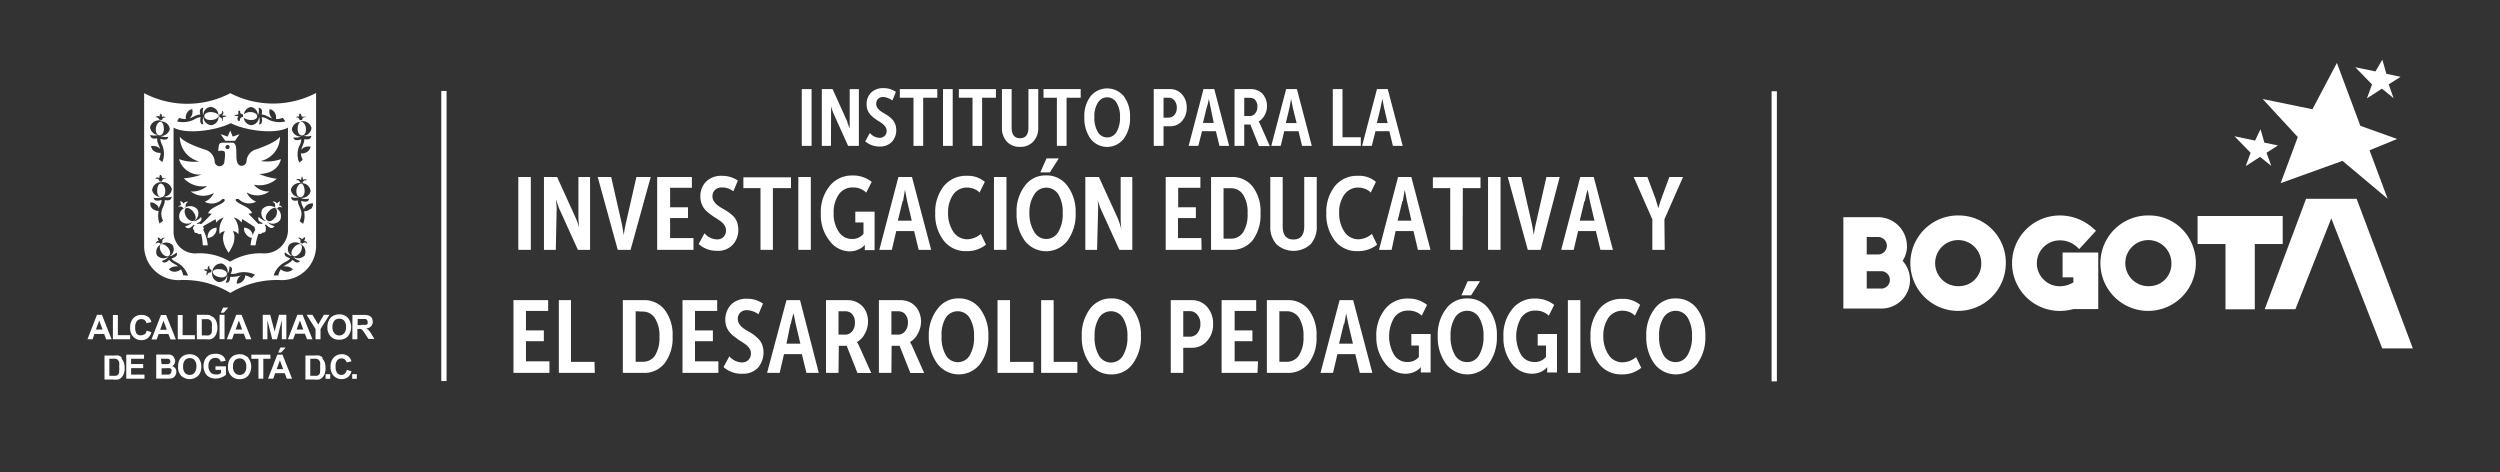 <svg id="Capa_1" data-name="Capa 1" xmlns="http://www.w3.org/2000/svg" viewBox="0 0 232.05 43.82"><rect x="0" y="0" width="232.05" height="43.82" fill="#333333" stroke="none"/><defs><style>.cls-1{fill:#fff;}</style></defs><title>logosy pantones educacion</title><path class="cls-1" d="M10.36,31.49l-.9-2.27H9l-.88,2.27h.48L8.76,31h.91l.19.51Zm-1.46-.9.31-.84.31.84Z"/><polygon class="cls-1" points="12.08 31.11 10.94 31.11 10.94 29.24 10.48 29.24 10.48 31.49 12.08 31.49 12.08 31.11"/><path class="cls-1" d="M13.42,31a.45.45,0,0,1-.31.12A.52.52,0,0,1,12.7,31a1,1,0,0,1-.15-.62.84.84,0,0,1,.16-.58.51.51,0,0,1,.41-.18.48.48,0,0,1,.31.1.53.53,0,0,1,.17.28l.45-.11a.94.94,0,0,0-.23-.42,1,1,0,0,0-.68-.24,1,1,0,0,0-.77.31,1.22,1.22,0,0,0-.29.88,1.15,1.15,0,0,0,.29.84,1,1,0,0,0,.74.31.93.93,0,0,0,.6-.18,1,1,0,0,0,.34-.56l-.44-.14a.68.68,0,0,1-.19.37"/><path class="cls-1" d="M14.73,31h.9l.2.51h.5l-.91-2.27h-.48l-.88,2.27h.48Zm.44-1.23.32.84h-.62Z"/><polygon class="cls-1" points="18.09 31.11 16.95 31.11 16.95 29.24 16.5 29.24 16.5 31.49 18.09 31.49 18.09 31.11"/><path class="cls-1" d="M19.54,29.27a1.53,1.53,0,0,0-.43-.05h-.84v2.27h.87a1.45,1.45,0,0,0,.4,0,.71.71,0,0,0,.32-.18.84.84,0,0,0,.24-.4,1.34,1.34,0,0,0,.08-.48,1.71,1.71,0,0,0-.08-.54,1.07,1.07,0,0,0-.21-.36.78.78,0,0,0-.35-.21m.12,1.5a.45.45,0,0,1-.12.22.31.31,0,0,1-.19.09.9.9,0,0,1-.28,0h-.34v-1.5h.21a2.51,2.51,0,0,1,.37,0,.42.42,0,0,1,.22.11.51.51,0,0,1,.13.22,1.36,1.36,0,0,1,0,.4,1.48,1.48,0,0,1,0,.41"/><polygon class="cls-1" points="20.71 28.55 20.5 29.02 20.77 29.02 21.19 28.55 20.71 28.55"/><rect class="cls-1" x="20.38" y="29.22" width="0.46" height="2.26"/><path class="cls-1" d="M21.93,29.22l-.88,2.27h.49l.18-.51h.91l.2.51h.5l-.91-2.27Zm-.06,1.37.3-.84.31.84Z"/><polygon class="cls-1" points="26.58 29.22 25.9 29.22 25.49 30.77 25.08 29.22 24.39 29.22 24.39 31.49 24.82 31.49 24.82 29.71 25.27 31.49 25.71 31.49 26.16 29.71 26.16 31.49 26.58 31.49 26.58 29.22"/><path class="cls-1" d="M29,31.49l-.91-2.27h-.49l-.88,2.27h.49l.19-.51h.9l.2.51Zm-1.47-.9.31-.84.31.84Z"/><polygon class="cls-1" points="28.46 29.22 29.29 30.54 29.29 31.49 29.75 31.49 29.75 30.54 30.58 29.22 30.06 29.22 29.54 30.12 29 29.22 28.46 29.22"/><path class="cls-1" d="M30.39,30.37a1.18,1.18,0,0,0,.3.85,1,1,0,0,0,.8.31,1.05,1.05,0,0,0,.8-.31,1.38,1.38,0,0,0,0-1.72,1.06,1.06,0,0,0-.8-.32,1.22,1.22,0,0,0-.49.1.83.83,0,0,0-.3.2,1.1,1.1,0,0,0-.2.31,1.43,1.43,0,0,0-.11.58m.65-.6a.57.57,0,0,1,.45-.19.59.59,0,0,1,.46.19.87.87,0,0,1,.17.58.85.85,0,0,1-.18.59.61.61,0,0,1-.9,0,.84.84,0,0,1-.18-.58.85.85,0,0,1,.18-.59"/><path class="cls-1" d="M34.5,31.05a1.71,1.71,0,0,0-.26-.37,1,1,0,0,0-.24-.19.73.73,0,0,0,.45-.21.6.6,0,0,0,.15-.42.75.75,0,0,0-.1-.36.56.56,0,0,0-.27-.21,1.63,1.63,0,0,0-.52-.06h-1v2.26h.46v-.95h.1a.67.67,0,0,1,.23,0,.51.51,0,0,1,.13.09,2.69,2.69,0,0,1,.25.34l.32.49h.55Zm-1-.87H33.2v-.57h.69a.27.27,0,0,1,.17.08.24.24,0,0,1,.06.19.31.31,0,0,1,0,.17.22.22,0,0,1-.13.1,2.89,2.89,0,0,1-.41,0"/><rect class="cls-1" x="30.22" y="34.73" width="0.43" height="0.43"/><path class="cls-1" d="M11.29,33.17A.81.81,0,0,0,11,33a1.56,1.56,0,0,0-.42,0H9.7v2.23h.85a1.45,1.45,0,0,0,.4,0,.67.67,0,0,0,.31-.18.86.86,0,0,0,.24-.39,1.35,1.35,0,0,0,.07-.48,1.6,1.6,0,0,0-.07-.52,1.07,1.07,0,0,0-.21-.36m-.23,1.27a.38.38,0,0,1-.3.31l-.27,0h-.34V33.3h.2a2.51,2.51,0,0,1,.37,0,.41.41,0,0,1,.21.1.54.54,0,0,1,.13.22,1.3,1.3,0,0,1,0,.4,1.4,1.4,0,0,1,0,.4"/><polygon class="cls-1" points="12.17 34.17 13.29 34.17 13.29 33.79 12.17 33.79 12.17 33.3 13.37 33.3 13.37 32.92 11.72 32.92 11.72 35.15 13.41 35.15 13.41 34.77 12.17 34.77 12.17 34.17"/><path class="cls-1" d="M15.94,34a.43.43,0,0,0,.23-.19.52.52,0,0,0,.09-.29.56.56,0,0,0-.07-.26A.77.77,0,0,0,16,33a.85.85,0,0,0-.24-.09l-.39,0H14.5v2.23h.76a5,5,0,0,0,.54,0,.76.76,0,0,0,.31-.1.87.87,0,0,0,.19-.23.82.82,0,0,0,.07-.3.58.58,0,0,0-.11-.34.65.65,0,0,0-.32-.2m-1-.67h.64a.23.23,0,0,1,.17.08.26.26,0,0,1,0,.34.3.3,0,0,1-.18.08H15Zm.89,1.38a.42.42,0,0,1-.16.09H15v-.59h.37a1.71,1.71,0,0,1,.4,0,.28.28,0,0,1,.14.1.31.31,0,0,1,0,.17.29.29,0,0,1-.06.19"/><path class="cls-1" d="M17.6,32.88a1.21,1.21,0,0,0-.48.09,1.08,1.08,0,0,0-.29.2,1.13,1.13,0,0,0-.21.31,1.55,1.55,0,0,0-.09.57,1.12,1.12,0,0,0,.29.83,1.15,1.15,0,0,0,1.57,0,1.13,1.13,0,0,0,.29-.84,1.18,1.18,0,0,0-.29-.85,1.07,1.07,0,0,0-.79-.31m.45,1.73a.58.58,0,0,1-.44.19.56.56,0,0,1-.45-.2A.84.84,0,0,1,17,34a.81.81,0,0,1,.17-.57.55.55,0,0,1,.45-.19.55.55,0,0,1,.44.19.83.83,0,0,1,.17.57.87.87,0,0,1-.17.58"/><path class="cls-1" d="M20,34.33h.52v.28a.86.86,0,0,1-.25.14.92.92,0,0,1-.28,0,.6.6,0,0,1-.46-.2.85.85,0,0,1-.18-.59.76.76,0,0,1,.18-.55.58.58,0,0,1,.46-.19.58.58,0,0,1,.33.09.56.56,0,0,1,.17.26l.45-.08a.72.72,0,0,0-.3-.48,1,1,0,0,0-.65-.17,1.19,1.19,0,0,0-.53.1,1,1,0,0,0-.43.42,1.38,1.38,0,0,0-.14.62,1.31,1.31,0,0,0,.13.59.93.93,0,0,0,.39.42,1.17,1.17,0,0,0,.61.15,1.49,1.49,0,0,0,.54-.11,1.3,1.3,0,0,0,.41-.24V34H20Z"/><path class="cls-1" d="M22.24,32.88a1.21,1.21,0,0,0-.48.09,1,1,0,0,0-.5.51,1.53,1.53,0,0,0-.1.57,1.13,1.13,0,0,0,.3.83,1,1,0,0,0,.79.31,1,1,0,0,0,.78-.31,1.38,1.38,0,0,0,0-1.69,1.09,1.09,0,0,0-.79-.31m.45,1.73a.58.58,0,0,1-.45.19.54.54,0,0,1-.44-.2.79.79,0,0,1-.17-.57.86.86,0,0,1,.16-.57.58.58,0,0,1,.45-.19.55.55,0,0,1,.45.19.83.83,0,0,1,.17.57.87.87,0,0,1-.17.58"/><polygon class="cls-1" points="25.1 32.92 23.33 32.92 23.33 33.3 23.99 33.3 23.99 35.15 24.44 35.15 24.44 33.3 25.1 33.3 25.1 32.92"/><path class="cls-1" d="M25.74,32.92l-.86,2.23h.48l.18-.51h.89l.19.51h.49l-.89-2.23Zm-.06,1.34.3-.82.3.82Z"/><polygon class="cls-1" points="25.82 32.72 26.09 32.72 26.51 32.26 26.03 32.26 25.82 32.72"/><path class="cls-1" d="M29.93,33.17A.72.72,0,0,0,29.6,33a1.6,1.6,0,0,0-.43,0h-.82v2.23h.85a1.45,1.45,0,0,0,.4,0,.73.73,0,0,0,.31-.18,1.08,1.08,0,0,0,.24-.39,1.62,1.62,0,0,0,.07-.48,1.92,1.92,0,0,0-.07-.52,1.09,1.09,0,0,0-.22-.36m-.22,1.27a.38.38,0,0,1-.3.31l-.27,0H28.8V33.3H29a2.51,2.51,0,0,1,.37,0,.41.41,0,0,1,.21.1.54.54,0,0,1,.13.22,1.36,1.36,0,0,1,0,.4,1.45,1.45,0,0,1,0,.4"/><path class="cls-1" d="M32,34.69a.45.45,0,0,1-.31.11.48.48,0,0,1-.39-.18.94.94,0,0,1-.15-.6.87.87,0,0,1,.15-.57.51.51,0,0,1,.41-.18.45.45,0,0,1,.3.1.55.55,0,0,1,.17.27l.44-.1a.85.85,0,0,0-.23-.41.89.89,0,0,0-.66-.25,1,1,0,0,0-.76.31,1.22,1.22,0,0,0-.29.86,1.15,1.15,0,0,0,.29.83,1,1,0,0,0,.73.31,1,1,0,0,0,.59-.18,1,1,0,0,0,.33-.55l-.43-.13a.69.69,0,0,1-.19.36"/><rect class="cls-1" x="32.69" y="34.73" width="0.43" height="0.43"/><path class="cls-1" d="M19.57,11.14c.39,0,.69-.18.71-.37s-.32-.37-.73-.37-.59.21-.59.39.2.37.61.35"/><path class="cls-1" d="M15.66,23.07c-.23-.32-.55-.47-.71-.38s-.17.45.06.77.49.39.65.29.2-.37,0-.68"/><path class="cls-1" d="M23.87,10.79c0-.18-.21-.37-.59-.39s-.73.2-.73.37.33.35.71.37.63-.15.61-.35"/><path class="cls-1" d="M20.55,25c-.4-.06-.75,0-.79.22s.23.43.61.51.65-.06.69-.26-.12-.39-.51-.47"/><path class="cls-1" d="M28.28,17.77c0-.4-.14-.71-.32-.73s-.43.28-.45.67.17.58.35.6.4-.17.42-.54"/><path class="cls-1" d="M15.34,17.71c0-.39-.24-.69-.44-.67s-.33.34-.31.73.23.56.41.54.36-.23.34-.6"/><path class="cls-1" d="M28.05,12.57c.18,0,.37-.23.35-.61s-.25-.68-.45-.66-.34.33-.32.72.22.57.42.55"/><path class="cls-1" d="M27.2,23.07c-.22.31-.18.58,0,.68s.43,0,.65-.29.22-.67.06-.77-.48.06-.71.38"/><path class="cls-1" d="M14.81,12.57c.18,0,.38-.18.4-.55s-.12-.7-.3-.72-.43.27-.45.66.15.59.35.61"/><path class="cls-1" d="M26,18.67c-.06,0-.3.23-.3.23-.06-.2-.37-.2-.37-.2v.08c.21,0,.25.3.19.39s.2.2.24.14a.29.29,0,0,1,.44,0l0,0s-.09-.27-.3-.23c0,0,.12-.34.06-.37"/><path class="cls-1" d="M25.56,19.29a.89.89,0,0,0-1.22.14.82.82,0,0,0,.37,1.09c-.31,0-.69-.39-.69-.39-.17.32.14.49.38.58a.34.34,0,0,0-.09.08c-.24-.06-.32,0-.32,0s-.55-.56-.93-.95l.34-.06c-.25-.56-.9-.69-1.34-1s0-.37.12-.28a1.36,1.36,0,0,0,1.59.22,1.72,1.72,0,0,1-.88-.87A1.88,1.88,0,0,0,25,17.77a1.76,1.76,0,0,1-1.44-.63,2.41,2.41,0,0,0,2.13-.55,5.71,5.71,0,0,1-1.62-.44c1.85-.06,2-1.38,2-1.38a3.93,3.93,0,0,1-1.87.18,2.32,2.32,0,0,0,1.79-2.26c-.41.6-2.27,1.19-2.27,1.19A1.22,1.22,0,0,0,22.88,15a.46.46,0,0,1-.45.39c-.5,0-.49-.71-.49-1.06,0-.5,0-1.09-.38-1.09h-.73c-.14,0-.36,0-.45.1s-.16.8-.08.68a.85.85,0,0,1,.47,0c.23.07.06.8.06,1a.45.45,0,0,1-.45.41.46.46,0,0,1-.45-.39A1.23,1.23,0,0,0,19,13.88s-1.9-.59-2.31-1.19a2.38,2.38,0,0,0,1.8,2.3,4.15,4.15,0,0,1-1.88-.22,2,2,0,0,0,2.11,1.43,6.23,6.23,0,0,1-1.66.35,2.36,2.36,0,0,0,2.17.71,2.09,2.09,0,0,1-1.53.51,1.9,1.9,0,0,0,2.15.13,1.59,1.59,0,0,1-.85.83,1.37,1.37,0,0,0,1.6-.22c.11-.12.46,0,.11.28s-1.12.44-1.4,1l.34.06c-.38.39-.9.94-1,.95s-.08-.1-.3,0l-.08-.07c.24-.09.56-.26.39-.58,0,0-.39.41-.69.39a.82.82,0,0,0,.36-1.09.88.88,0,0,0-1.21-.14.85.85,0,0,0-.41,1.13.84.84,0,0,0,1.15.16,1.26,1.26,0,0,1-.68.41s.25.48.8-.16l.09.08c-.15.11-.21.31-.09.4s-.06.31.31.29a.29.29,0,0,0,.38.08,5.36,5.36,0,0,1,.15,1.07l.46,0a3.55,3.55,0,0,0-.43-1.45c.08-.06.12-.15,0-.23s.66-.44,1.16-.75l.06.32a1.37,1.37,0,0,1,.7-.47,2,2,0,0,0-.38,1.56s.08-.25.49-.29c0,0-.57.69.34,2,.92-1.33.39-2,.39-2a.6.6,0,0,1,.51.29,2,2,0,0,0-.41-1.57,1.3,1.3,0,0,1,.71.48l.06-.33c.49.31,1.17.74,1.16.76s0,.17.05.23a3.55,3.55,0,0,0-.43,1.45l.46,0A4.76,4.76,0,0,1,24,21.69a.3.3,0,0,0,.36-.09c.37,0,.31-.29.31-.29s.06-.27-.09-.39l.1-.09c.55.64.8.16.8.16a1.26,1.26,0,0,1-.68-.41A.84.84,0,0,0,26,20.42a.86.86,0,0,0-.4-1.13m-8.29.88c-.22-.35-.22-.74-.05-.84s.53.08.75.43.19.63,0,.72-.46,0-.7-.31m3.82-6.33a.18.18,0,0,1-.2-.18.19.19,0,0,1,.2-.2.18.18,0,0,1,.18.2.18.18,0,0,1-.18.18m4.4,6.33c-.24.35-.52.43-.7.31s-.24-.39,0-.72.56-.53.74-.43.19.49,0,.84"/><path class="cls-1" d="M17,19.31c0,.06.27-.08.24-.14s0-.37.19-.39v-.07s-.31,0-.37.19c0,0-.24-.26-.3-.24s.06.38.06.38c-.2,0-.3.23-.3.23l0,0a.28.28,0,0,1,.44,0"/><path class="cls-1" d="M23.26,21.4a.91.91,0,0,0-.6-.27.8.8,0,0,0,.22.66.77.77,0,0,0,.61.3,1,1,0,0,0-.23-.69"/><path class="cls-1" d="M19.27,22.08a.76.76,0,0,0,.61-.29.8.8,0,0,0,.22-.66.91.91,0,0,0-.6.27.94.94,0,0,0-.23.68"/><polygon class="cls-1" points="21.82 13.07 22.23 12.45 21.6 12.68 21.37 12.12 21.13 12.68 20.48 12.45 20.91 13.07 21.82 13.07"/><path class="cls-1" d="M21.38,8.65a8.63,8.63,0,0,1-8,0V22.9A3.17,3.17,0,0,0,16.64,26a8.31,8.31,0,0,1,4.74,1.19A8.34,8.34,0,0,1,26.11,26a3.18,3.18,0,0,0,3.23-3.14V8.63a8.64,8.64,0,0,1-8,0m6.41,2.22s0-.31.1-.31.16.29.16.29.37,0,.37,0l0,.06a.24.24,0,0,0-.33.21c0,.06-.26.08-.26,0a.27.27,0,0,0-.36-.19l0,0s.21-.18.37-.06m.16.41a.82.82,0,0,1,.95.61.79.79,0,0,1-.74.73,1.28,1.28,0,0,0,.72,0s.06.45-.64.31c0,.36-.2.63-.29,1a1.23,1.23,0,0,1,.2-.19,1.05,1.05,0,0,1,.67-.11.74.74,0,0,1-.32.49.93.93,0,0,1-.58.14,1.62,1.62,0,0,0,.17.6l-.32.25a1.92,1.92,0,0,1,0-1.54,1.24,1.24,0,0,0,.18-.62c-.23.08-.67.19-.73-.18a1.29,1.29,0,0,0,.73-.08.84.84,0,0,1-.87-.63.78.78,0,0,1,.83-.72m.54,5.37,0,.06a.27.27,0,0,0-.36.2c0,.06-.26,0-.26,0a.25.25,0,0,0-.33-.22v-.06s.24-.13.36,0,.1-.31.16-.29.1.31.1.31c.16-.11.37,0,.37,0M23.26,9.93a.75.75,0,0,1,.67.79A1.09,1.09,0,0,0,24,10s.46,0,.28.63c.37,0,.62.25,1,.36a.68.68,0,0,1-.17-.21.82.82,0,0,1-.08-.65.69.69,0,0,1,.49.36.87.87,0,0,1,.1.56,1.81,1.81,0,0,0,.63-.11l.24.33a2.33,2.33,0,0,1-1.6-.18,1.35,1.35,0,0,0-.6-.22c.05.21.12.66-.25.68a1.17,1.17,0,0,0,0-.73.78.78,0,0,1-.73.8.76.76,0,0,1-.67-.86.78.78,0,0,1,.73-.84m-1.12.37.06,0c-.1.18.11.33.21.33s.06.24,0,.24a.29.29,0,0,0-.25.35H22.1s-.14-.22,0-.35-.32-.06-.32-.12.34-.12.34-.12,0-.35,0-.35m-1.72.35c.1,0,.3-.15.2-.33l.06,0s.17.21,0,.35.35.06.35.12-.32.12-.32.12,0,.35,0,.35h-.06a.28.28,0,0,0-.24-.35c-.06,0-.06-.24,0-.24m-3.77.3a1.78,1.78,0,0,0,.63.11.87.87,0,0,1,.1-.56.67.67,0,0,1,.49-.36.82.82,0,0,1-.08.65.68.68,0,0,1-.17.21c.36-.11.61-.35,1-.36-.18-.65.29-.63.29-.63a1.09,1.09,0,0,0,0,.71.74.74,0,0,1,.67-.79.79.79,0,0,1,.73.84.77.77,0,0,1-.67.86.78.78,0,0,1-.73-.8,1.17,1.17,0,0,0,0,.73c-.37,0-.31-.47-.25-.68a1.35,1.35,0,0,0-.6.22,2.33,2.33,0,0,1-1.6.18Zm-1.84-.1s.1-.31.16-.29.1.31.1.31c.16-.12.37.06.37.06l0,0a.27.27,0,0,0-.36.19c0,.06-.26,0-.26,0s-.15-.29-.33-.21l0-.06s.25-.14.37,0m.1.43a.79.79,0,0,1,.83.72.85.85,0,0,1-.87.63,1.29,1.29,0,0,0,.73.08c-.06.37-.51.26-.73.18,0,.14,0,.27.18.62a2.06,2.06,0,0,1,0,1.54l-.32-.25a1.58,1.58,0,0,0,.16-.6.92.92,0,0,1-.57-.14.67.67,0,0,1-.32-.49,1.05,1.05,0,0,1,.67.11,1,1,0,0,1,.18.17c-.1-.35-.31-.62-.28-1-.69.14-.63-.31-.63-.31a1.28,1.28,0,0,0,.72,0,.81.81,0,0,1-.75-.73.84.84,0,0,1,1-.61m.45,5.33,0,.06a.25.25,0,0,0-.33.22c0,.06-.24.08-.26,0a.27.27,0,0,0-.36-.2l0-.06s.2-.15.36,0c0,0,0-.31.1-.31s.17.29.17.29.36,0,.36,0m-1.5,2.27a.77.77,0,0,1,.61.22.52.52,0,0,1,.21.34,1.46,1.46,0,0,1,.07-.19c.17-.34.2-.48.18-.61-.22.08-.66.19-.73-.19,0,0,.54.09.75-.09a.83.83,0,0,1-.89-.61.82.82,0,0,1,.83-.75.88.88,0,0,1,1,.63.77.77,0,0,1-.78.72,1.19,1.19,0,0,0,.76,0s.05.45-.64.31c.06.61-.62.95-.15,1.92l-.33.26a2.07,2.07,0,0,1-.08-1.17.87.87,0,0,1-.59-.22.57.57,0,0,1-.18-.53m.48,3.76,0,0s.1-.26.3-.22c0,0-.14-.29-.08-.33s.29.19.29.19c.06-.17.32-.17.32-.17l0,.06a.26.26,0,0,0-.18.37s-.18.18-.2.14a.27.27,0,0,0-.43,0M17,25.55A1.68,1.68,0,0,0,16.8,25a1.08,1.08,0,0,1-.53.22.71.71,0,0,1-.59-.22.85.85,0,0,1,.61-.27.74.74,0,0,1,.26,0c-.29-.23-.63-.31-.84-.62-.47.51-.7.11-.7.11a1.14,1.14,0,0,0,.64-.41.8.8,0,0,1-1.09-.12.78.78,0,0,1,.37-1,.81.81,0,0,1,1.11.09.73.73,0,0,1-.32,1c.29,0,.67-.34.67-.34.18.32-.25.49-.47.55.07.13.18.21.53.39a2.12,2.12,0,0,1,1,1.21Zm2.56-.27c-.12,0-.35.09-.31.29h-.05s-.11-.24.05-.35c0,0-.32-.14-.3-.2s.35,0,.35,0c-.1-.17.1-.35.1-.35l.06,0a.25.25,0,0,0,.14.37c.06,0,0,.26,0,.24m3.75.53a1.79,1.79,0,0,0-.59-.25.74.74,0,0,1-.22.52.78.78,0,0,1-.57.25,1,1,0,0,1,.23-.63.77.77,0,0,1,.21-.14,3.49,3.49,0,0,1-1.05.14c0,.67-.42.53-.42.53a1.14,1.14,0,0,0,.15-.69.76.76,0,0,1-.84.63.8.8,0,0,1-.53-1,.81.81,0,0,1,.87-.71.78.78,0,0,1,.52.92c.21-.18.19-.66.19-.66.38.1.21.5.11.69a1.14,1.14,0,0,0,.64-.07,2.29,2.29,0,0,1,1.62.16Zm-2-1.53a5.49,5.49,0,0,0-3.17-.76,2,2,0,0,1-2.07-2.08V11.85c1.28.68,4.08.22,5.31-.42,1.24.65,4,1.09,5.31.42v9.59a2.18,2.18,0,0,1-2.23,2.08,5.46,5.46,0,0,0-3.13.76m6.93-.59a.82.82,0,0,1-1.08.14,1.16,1.16,0,0,0,.63.39s-.23.4-.69-.11c-.22.31-.56.39-.85.62a.74.74,0,0,1,.26,0,.89.89,0,0,1,.61.27.73.73,0,0,1-.58.22,1,1,0,0,1-.54-.22,1.58,1.58,0,0,0-.23.57l-.43,0a2.12,2.12,0,0,1,1-1.21c.35-.18.46-.26.53-.39-.23-.06-.65-.23-.47-.55,0,0,.37.35.65.34a.74.74,0,0,1-.3-1,.81.81,0,0,1,1.11-.09.78.78,0,0,1,.37,1m.2-1.05a.24.24,0,0,0-.4,0s-.25-.1-.23-.14a.25.25,0,0,0-.16-.37l0-.06s.26,0,.32.17c0,0,.23-.23.29-.19s-.08.33-.08.33c.2,0,.3.22.3.22Zm.31-3.23a.82.82,0,0,1-.58.22,1.9,1.9,0,0,1-.09,1.17l-.32-.26c.48-1-.2-1.31-.16-1.92-.69.15-.61-.31-.61-.31a1.11,1.11,0,0,0,.74,0,.76.76,0,0,1-.78-.72A.86.86,0,0,1,28,17a.82.82,0,0,1,.83.75.82.82,0,0,1-.89.61c.22.18.75.09.75.09-.06.38-.51.27-.73.19,0,.13,0,.26.18.61a1.54,1.54,0,0,1,.08.19.6.6,0,0,1,.2-.34.81.81,0,0,1,.63-.22.64.64,0,0,1-.2.53"/><path class="cls-1" d="M177,22.82a2.68,2.68,0,0,0-2.68-2.66h-3.22v8.48h3.5a2.65,2.65,0,0,0,2-4.43,2.51,2.51,0,0,0,.41-1.39M173.27,22h1.06a.81.81,0,1,1,0,1.62h-1.06Zm1.34,4.78h-1.34V25.17h1.34a.81.81,0,1,1,0,1.62"/><path class="cls-1" d="M181.9,20a4.43,4.43,0,1,0,4.28,4.43A4.37,4.37,0,0,0,181.9,20m0,6.56a2.14,2.14,0,1,1,2-2.13,2.06,2.06,0,0,1-2,2.13"/><path class="cls-1" d="M191.45,25.74h1v.47a2.43,2.43,0,0,1-1.26.36,2.13,2.13,0,1,1,0-4.26,2.34,2.34,0,0,1,1.58.6l.22.21,1.56-1.7-.23-.2A4.61,4.61,0,0,0,191.19,20a4.43,4.43,0,1,0,0,8.86,4.85,4.85,0,0,0,1.26-.17h2.31V23.44h-3.31Z"/><polygon class="cls-1" points="206.57 22.65 206.57 28.71 209.29 28.71 209.29 22.65 211.88 22.65 211.88 20.05 203.98 20.05 203.98 22.65 206.57 22.65"/><polygon class="cls-1" points="223.96 32.34 218.74 18.45 214.05 18.45 210.21 28.7 213.06 28.7 216.39 20.27 221.12 32.34 223.96 32.34"/><path class="cls-1" d="M203.32,22.35h0A4.27,4.27,0,0,0,199.55,20a4.43,4.43,0,1,0,4.27,4.43,4.54,4.54,0,0,0-.5-2.09m-3.77,4.22a2.14,2.14,0,1,1,2-2.13,2.06,2.06,0,0,1-2,2.13"/><polygon class="cls-1" points="219.94 13.95 222.5 12.9 219.09 11.68 216.91 5.84 214.64 10.14 210.02 9.19 213.28 12.72 211.69 17 217.43 14.93 221.62 18.45 219.94 13.95"/><polygon class="cls-1" points="210.38 14.18 211.44 13.5 210.18 13.24 209.82 11.99 209.32 13.05 207.41 12.65 208.9 14.18 208.45 15.42 209.78 14.56 210.82 15.4 210.38 14.18"/><polygon class="cls-1" points="221.72 7.83 222.82 7.13 221.5 6.85 221.13 5.54 220.49 6.63 218.62 6.24 220.17 7.84 219.7 9.13 221.09 8.23 222.17 9.11 221.72 7.83"/><rect class="cls-1" x="164.44" y="8.47" width="0.49" height="26.93"/><rect class="cls-1" x="40.96" y="8.44" width="0.49" height="26.93"/><path class="cls-1" d="M49.27,23.19H48.11V16.43h1.16Z"/><path class="cls-1" d="M51.59,23.19h-1.1V16.43h1.22l1.74,3.83a6.73,6.73,0,0,1,.3.85l0,.18h0c0-.4-.06-.75-.06-1V16.43h1.08v6.76H53.64L51.9,19.35c-.08-.2-.18-.49-.3-.86l0-.16h0c0,.4.07.74.07,1Z"/><path class="cls-1" d="M58.53,23.19H57.34l-1.86-6.76h1.25l1,4.4.17,1h0a9.19,9.19,0,0,1,.17-1l1-4.4H60.4Z"/><path class="cls-1" d="M64.37,23.19H61V16.43h3.22v1H62.2v1.81h1.66v1H62.2v1.86h2.17Z"/><path class="cls-1" d="M64.85,22.65l.54-1a1.57,1.57,0,0,0,1.17.57.81.81,0,0,0,.6-.23.88.88,0,0,0,.09-1.07,1.16,1.16,0,0,0-.34-.36c-.14-.11-.29-.21-.46-.32a5.5,5.5,0,0,1-.5-.34,3.67,3.67,0,0,1-.47-.4,1.77,1.77,0,0,1-.34-.55,1.81,1.81,0,0,1-.13-.72,1.87,1.87,0,0,1,.54-1.38A2,2,0,0,1,67,16.32a2.61,2.61,0,0,1,1.49.44l-.42,1a1.71,1.71,0,0,0-.49-.27A1.61,1.61,0,0,0,67,17.4a.83.83,0,0,0-.64.24.81.81,0,0,0-.23.59c0,.39.28.74.84,1.07.22.12.4.23.54.32A4.59,4.59,0,0,1,68,20a1.67,1.67,0,0,1,.4.58,2.17,2.17,0,0,1,.13.74,2,2,0,0,1-.52,1.4,1.83,1.83,0,0,1-1.44.56A2.48,2.48,0,0,1,64.85,22.65Z"/><path class="cls-1" d="M71.74,23.19H70.59V17.46H69v-1h4.42v1H71.74Z"/><path class="cls-1" d="M75.26,23.19H74.1V16.43h1.16Z"/><path class="cls-1" d="M76.19,19.83a3.83,3.83,0,0,1,.8-2.54,2.62,2.62,0,0,1,2.13-1,2.74,2.74,0,0,1,1.79.59l-.5,1a1.74,1.74,0,0,0-1.25-.48,1.53,1.53,0,0,0-1.31.66,2.87,2.87,0,0,0-.47,1.72,2.93,2.93,0,0,0,.48,1.74,1.42,1.42,0,0,0,1.21.66,1.31,1.31,0,0,0,1.08-.48V20.65h-.76v-1h1.79v3.57h-.91v-.25l0-.25h0a1.47,1.47,0,0,1-.6.44,1.88,1.88,0,0,1-.82.17A2.34,2.34,0,0,1,77,22.35,3.83,3.83,0,0,1,76.19,19.83Z"/><path class="cls-1" d="M82.78,23.19H81.62l1.77-6.76h1.26l1.78,6.76H85.27l-.42-1.74H83.19Zm1-4.53-.44,1.82h1.29l-.43-1.82L84,17.61h0C83.94,18,83.88,18.36,83.82,18.66Z"/><path class="cls-1" d="M89.76,16.32a2.39,2.39,0,0,1,1.65.56l-.49,1a1.19,1.19,0,0,0-.5-.34,1.77,1.77,0,0,0-.62-.13,1.56,1.56,0,0,0-1.34.67A2.88,2.88,0,0,0,88,19.75a3.08,3.08,0,0,0,.48,1.75,1.54,1.54,0,0,0,1.31.71,2,2,0,0,0,1.25-.5l.48,1a2.77,2.77,0,0,1-1.82.6,2.55,2.55,0,0,1-2.12-1,3.91,3.91,0,0,1-.77-2.52,3.85,3.85,0,0,1,.79-2.51A2.64,2.64,0,0,1,89.76,16.32Z"/><path class="cls-1" d="M93.42,23.19H92.26V16.43h1.16Z"/><path class="cls-1" d="M94.36,19.76a3.91,3.91,0,0,1,.74-2.48,2.36,2.36,0,0,1,2-1,2.39,2.39,0,0,1,2,1,4,4,0,0,1,.74,2.49,4.13,4.13,0,0,1-.74,2.55,2.5,2.5,0,0,1-4,0A4.18,4.18,0,0,1,94.36,19.76Zm1.19,0A3.22,3.22,0,0,0,96,21.53a1.28,1.28,0,0,0,2.23,0,3.24,3.24,0,0,0,.41-1.77,3.14,3.14,0,0,0-.4-1.71,1.31,1.31,0,0,0-2.24,0A3,3,0,0,0,95.55,19.76ZM97.45,16h-.89l.58-1.3h1.14Z"/><path class="cls-1" d="M101.83,23.19h-1.09V16.43H102l1.75,3.83c.07.17.17.45.29.85l.05.18h0a8.47,8.47,0,0,1-.07-1V16.43h1.08v6.76h-1.2l-1.75-3.84c-.08-.2-.18-.49-.29-.86l0-.16h0a8.33,8.33,0,0,1,.07,1Z"/><path class="cls-1" d="M111.53,23.19H108.2V16.43h3.22v1h-2.06v1.81H111v1h-1.66v1.86h2.17Z"/><path class="cls-1" d="M114.28,23.19h-1.87V16.43h1.87a2.4,2.4,0,0,1,2,.9A3.77,3.77,0,0,1,117,19.8a3.88,3.88,0,0,1-.73,2.5A2.42,2.42,0,0,1,114.28,23.19Zm-.71-5.72v4.68h.66a1.32,1.32,0,0,0,1.17-.61,3.11,3.11,0,0,0,.4-1.74,3,3,0,0,0-.41-1.72,1.32,1.32,0,0,0-1.16-.61Z"/><path class="cls-1" d="M117.91,21V16.43h1.15V21c0,.82.33,1.23,1,1.23s1-.41,1-1.23V16.43h1.16V21a2.37,2.37,0,0,1-.58,1.68,2.35,2.35,0,0,1-3.15,0A2.34,2.34,0,0,1,117.91,21Z"/><path class="cls-1" d="M126.07,16.32a2.35,2.35,0,0,1,1.64.56l-.48,1a1.26,1.26,0,0,0-.5-.34,1.77,1.77,0,0,0-.63-.13,1.56,1.56,0,0,0-1.33.67,2.81,2.81,0,0,0-.47,1.67,3.08,3.08,0,0,0,.48,1.75,1.54,1.54,0,0,0,1.31.71,2,2,0,0,0,1.25-.5l.48,1a2.79,2.79,0,0,1-1.82.6,2.55,2.55,0,0,1-2.12-1,3.91,3.91,0,0,1-.77-2.52,3.85,3.85,0,0,1,.79-2.51A2.64,2.64,0,0,1,126.07,16.32Z"/><path class="cls-1" d="M129.17,23.19H128l1.77-6.76H131l1.78,6.76h-1.17l-.41-1.74h-1.66Zm1-4.53-.44,1.82h1.28l-.42-1.82-.2-1.05h0C130.33,18,130.27,18.36,130.21,18.66Z"/><path class="cls-1" d="M135.76,23.19h-1.15V17.46H133v-1h4.42v1h-1.64Z"/><path class="cls-1" d="M139.28,23.19h-1.16V16.43h1.16Z"/><path class="cls-1" d="M143,23.19h-1.19l-1.86-6.76h1.25l1,4.4.17,1h0a9.19,9.19,0,0,1,.17-1l1-4.4h1.23Z"/><path class="cls-1" d="M146.07,23.19h-1.16l1.77-6.76h1.25l1.78,6.76h-1.16l-.42-1.74h-1.65Zm1-4.53-.44,1.82H148l-.43-1.82-.2-1.05h0C147.23,18,147.17,18.36,147.11,18.66Z"/><path class="cls-1" d="M154.52,23.19h-1.15V20.36l-1.73-3.93h1.27l.75,2,.27.9h0a9.39,9.39,0,0,1,.28-.9l.74-2h1.27l-1.73,3.93Z"/><path class="cls-1" d="M51,34.61H47.66V27.86h3.22v1H48.82v1.81h1.66v1H48.82v1.87H51Z"/><path class="cls-1" d="M55.21,34.61H51.87V27.86H53v5.73h2.18Z"/><path class="cls-1" d="M59.69,34.61H57.81V27.86h1.88a2.39,2.39,0,0,1,2,.89,3.8,3.8,0,0,1,.74,2.48,3.85,3.85,0,0,1-.74,2.49A2.39,2.39,0,0,1,59.69,34.61ZM59,28.89v4.69h.67A1.33,1.33,0,0,0,60.8,33a3.15,3.15,0,0,0,.41-1.74,3,3,0,0,0-.42-1.73,1.32,1.32,0,0,0-1.15-.61Z"/><path class="cls-1" d="M66.68,34.61H63.35V27.86h3.22v1H64.51v1.81h1.66v1H64.51v1.87h2.17Z"/><path class="cls-1" d="M67.16,34.07l.54-1a1.57,1.57,0,0,0,1.17.57.81.81,0,0,0,.6-.23.85.85,0,0,0,.23-.6.82.82,0,0,0-.13-.46,1.53,1.53,0,0,0-.35-.37c-.14-.1-.29-.21-.46-.31s-.33-.22-.5-.35a2.93,2.93,0,0,1-.46-.4,1.86,1.86,0,0,1-.35-.54,2.06,2.06,0,0,1,.41-2.11,2,2,0,0,1,1.47-.54,2.55,2.55,0,0,1,1.49.45l-.42,1a1.34,1.34,0,0,0-.49-.27,1.61,1.61,0,0,0-.56-.12.82.82,0,0,0-.64.23.81.81,0,0,0-.23.59c0,.39.28.75.84,1.07.22.12.4.23.54.32a4.59,4.59,0,0,1,.48.4,1.63,1.63,0,0,1,.4.58,2.19,2.19,0,0,1-.38,2.15,1.9,1.9,0,0,1-1.45.56A2.49,2.49,0,0,1,67.16,34.07Z"/><path class="cls-1" d="M72.37,34.61H71.2L73,27.86h1.26L76,34.61H74.85l-.42-1.74H72.77Zm1-4.53L73,31.9h1.29l-.43-1.82-.2-1h0C73.53,29.44,73.47,29.78,73.4,30.08Z"/><path class="cls-1" d="M77.83,34.61H76.67V27.86h2a1.87,1.87,0,0,1,.88.2,1.81,1.81,0,0,1,.75.7,2.21,2.21,0,0,1,.27,1.1A2.28,2.28,0,0,1,80.26,31a1.8,1.8,0,0,1-.72.75v0a2,2,0,0,1,.2.36l1.13,2.51H79.59l-1-2.52h-.73Zm0-5.72v2.17h.62a.81.81,0,0,0,.64-.3,1.15,1.15,0,0,0,.26-.8,1.09,1.09,0,0,0-.36-.91,1,1,0,0,0-.52-.16Z"/><path class="cls-1" d="M82.74,34.61H81.58V27.86h2a1.94,1.94,0,0,1,.89.2,1.78,1.78,0,0,1,.74.7,2.22,2.22,0,0,1,.28,1.1A2.29,2.29,0,0,1,85.17,31a1.78,1.78,0,0,1-.71.75v0a2.9,2.9,0,0,1,.2.36l1.12,2.51H84.5l-1-2.52h-.74Zm0-5.72v2.17h.62a.81.81,0,0,0,.64-.3,1.16,1.16,0,0,0,.27-.8,1.09,1.09,0,0,0-.37-.91,1,1,0,0,0-.52-.16Z"/><path class="cls-1" d="M86.21,31.19A3.92,3.92,0,0,1,87,28.7a2.36,2.36,0,0,1,2-1,2.39,2.39,0,0,1,2,1,4,4,0,0,1,.74,2.5,4.17,4.17,0,0,1-.74,2.55,2.5,2.5,0,0,1-4,0A4.2,4.2,0,0,1,86.21,31.19Zm1.19,0A3.27,3.27,0,0,0,87.81,33,1.28,1.28,0,0,0,90,33a3.21,3.21,0,0,0,.41-1.76,3.15,3.15,0,0,0-.4-1.72,1.31,1.31,0,0,0-2.24,0A3,3,0,0,0,87.4,31.19Z"/><path class="cls-1" d="M95.93,34.61H92.59V27.86h1.16v5.73h2.18Z"/><path class="cls-1" d="M100,34.61H96.64V27.86H97.8v5.73H100Z"/><path class="cls-1" d="M100.41,31.19a4,4,0,0,1,.74-2.49,2.39,2.39,0,0,1,2-1,2.36,2.36,0,0,1,2,1,3.94,3.94,0,0,1,.75,2.5,4.11,4.11,0,0,1-.75,2.55,2.36,2.36,0,0,1-2,1,2.39,2.39,0,0,1-2-1A4.2,4.2,0,0,1,100.41,31.19Zm1.19,0A3.36,3.36,0,0,0,102,33a1.29,1.29,0,0,0,2.24,0,3.3,3.3,0,0,0,.41-1.76,3.15,3.15,0,0,0-.41-1.72,1.31,1.31,0,0,0-2.24,0A3.13,3.13,0,0,0,101.6,31.19Z"/><path class="cls-1" d="M109.83,34.61h-1.16V27.86h1.93a1.84,1.84,0,0,1,1.43.61,2.28,2.28,0,0,1,.57,1.59,2.25,2.25,0,0,1-.57,1.6,1.81,1.81,0,0,1-1.43.62h-.77Zm0-5.73v2.37h.57a.91.91,0,0,0,.74-.32,1.32,1.32,0,0,0,.28-.87,1.23,1.23,0,0,0-.29-.85.88.88,0,0,0-.71-.33Z"/><path class="cls-1" d="M116.72,34.61h-3.33V27.86h3.21v1h-2v1.81h1.65v1h-1.65v1.87h2.17Z"/><path class="cls-1" d="M119.47,34.61h-1.88V27.86h1.88a2.41,2.41,0,0,1,2,.89,3.8,3.8,0,0,1,.73,2.48,3.85,3.85,0,0,1-.73,2.49A2.41,2.41,0,0,1,119.47,34.61Zm-.72-5.72v4.69h.67a1.33,1.33,0,0,0,1.16-.61,3.07,3.07,0,0,0,.41-1.74,3.11,3.11,0,0,0-.41-1.73,1.34,1.34,0,0,0-1.16-.61Z"/><path class="cls-1" d="M123.73,34.61h-1.16l1.77-6.75h1.26l1.78,6.75h-1.16l-.42-1.74h-1.66Zm1-4.53-.44,1.82h1.29l-.43-1.82-.2-1h0C124.9,29.44,124.83,29.78,124.77,30.08Z"/><path class="cls-1" d="M127.75,31.25a3.84,3.84,0,0,1,.8-2.54,2.6,2.6,0,0,1,2.12-1,2.77,2.77,0,0,1,1.79.59l-.49,1a1.74,1.74,0,0,0-1.25-.47,1.51,1.51,0,0,0-1.31.65,3.41,3.41,0,0,0,0,3.47,1.41,1.41,0,0,0,1.21.65,1.31,1.31,0,0,0,1.08-.47V32.07H131V31h1.79v3.57h-.91v-.5h0a1.58,1.58,0,0,1-.6.45,2.08,2.08,0,0,1-.82.17,2.37,2.37,0,0,1-1.88-.95A3.88,3.88,0,0,1,127.75,31.25Z"/><path class="cls-1" d="M133.45,31.19a3.93,3.93,0,0,1,.75-2.49,2.36,2.36,0,0,1,2-1,2.39,2.39,0,0,1,2,1,4,4,0,0,1,.74,2.5,4.17,4.17,0,0,1-.74,2.55,2.5,2.5,0,0,1-4,0A4.2,4.2,0,0,1,133.45,31.19Zm1.19,0a3.36,3.36,0,0,0,.41,1.77,1.27,1.27,0,0,0,1.13.65,1.24,1.24,0,0,0,1.11-.65,3.3,3.3,0,0,0,.41-1.76,3.15,3.15,0,0,0-.41-1.72,1.26,1.26,0,0,0-1.11-.63,1.29,1.29,0,0,0-1.13.63A3.13,3.13,0,0,0,134.64,31.19Zm1.91-3.78h-.9l.58-1.31h1.15Z"/><path class="cls-1" d="M139.55,31.25a3.79,3.79,0,0,1,.8-2.54,2.6,2.6,0,0,1,2.12-1,2.79,2.79,0,0,1,1.79.59l-.5,1a1.71,1.71,0,0,0-1.24-.47,1.53,1.53,0,0,0-1.32.65,3.47,3.47,0,0,0,0,3.47,1.42,1.42,0,0,0,1.21.65,1.33,1.33,0,0,0,1.09-.47V32.07h-.77V31h1.79v3.57h-.91v-.24l0-.26h0a1.62,1.62,0,0,1-.59.45,2.12,2.12,0,0,1-.83.17,2.35,2.35,0,0,1-1.87-.95A3.88,3.88,0,0,1,139.55,31.25Z"/><path class="cls-1" d="M146.69,34.61h-1.16V27.86h1.16Z"/><path class="cls-1" d="M150.59,27.74a2.44,2.44,0,0,1,1.65.56l-.49,1a1.32,1.32,0,0,0-.49-.33,1.65,1.65,0,0,0-.63-.13,1.58,1.58,0,0,0-1.34.66,2.89,2.89,0,0,0-.47,1.68,3.06,3.06,0,0,0,.48,1.74,1.51,1.51,0,0,0,1.31.71,1.94,1.94,0,0,0,1.25-.49l.48,1a2.72,2.72,0,0,1-1.82.61,2.58,2.58,0,0,1-2.12-1,3.94,3.94,0,0,1-.77-2.52,3.88,3.88,0,0,1,.79-2.52A2.64,2.64,0,0,1,150.59,27.74Z"/><path class="cls-1" d="M152.81,31.19a3.92,3.92,0,0,1,.74-2.49,2.36,2.36,0,0,1,2-1,2.39,2.39,0,0,1,2,1,4,4,0,0,1,.74,2.5,4.17,4.17,0,0,1-.74,2.55,2.5,2.5,0,0,1-4,0A4.2,4.2,0,0,1,152.81,31.19Zm1.19,0a3.27,3.27,0,0,0,.41,1.77,1.28,1.28,0,0,0,2.23,0,3.21,3.21,0,0,0,.41-1.76,3.15,3.15,0,0,0-.4-1.72,1.31,1.31,0,0,0-2.24,0A3,3,0,0,0,154,31.19Z"/><path class="cls-1" d="M75.33,13.54h-.91V8.27h.91Z"/><path class="cls-1" d="M77.13,13.54h-.85V8.27h1l1.36,3c0,.14.13.36.23.67l0,.13h0c0-.31,0-.58,0-.8v-3h.85v5.27h-1l-1.35-3a5.25,5.25,0,0,1-.23-.68l0-.12h0c0,.31,0,.58,0,.8Z"/><path class="cls-1" d="M80.31,13.12l.43-.78a1.2,1.2,0,0,0,.91.45.62.62,0,0,0,.65-.65.66.66,0,0,0-.11-.36,1.23,1.23,0,0,0-.27-.29,2.81,2.81,0,0,0-.36-.24,4.56,4.56,0,0,1-.39-.27,3.65,3.65,0,0,1-.36-.31,1.41,1.41,0,0,1-.37-1,1.46,1.46,0,0,1,.42-1.08A1.58,1.58,0,0,1,82,8.18a2,2,0,0,1,1.16.35l-.33.8a1.22,1.22,0,0,0-.38-.21A1.28,1.28,0,0,0,82,9a.68.68,0,0,0-.5.18.61.61,0,0,0-.17.46c0,.3.21.58.65.83.17.1.31.18.42.26a2.71,2.71,0,0,1,.37.3,1.29,1.29,0,0,1,.31.46,1.54,1.54,0,0,1,.11.58,1.59,1.59,0,0,1-.4,1.09,1.48,1.48,0,0,1-1.13.44A2,2,0,0,1,80.31,13.12Z"/><path class="cls-1" d="M85.69,13.54h-.9V9.07H83.52v-.8H87v.8H85.69Z"/><path class="cls-1" d="M88.43,13.54h-.9V8.27h.9Z"/><path class="cls-1" d="M91.16,13.54h-.89V9.07H89v-.8h3.44v.8H91.16Z"/><path class="cls-1" d="M93,11.84V8.27h.9v3.56q0,1,.78,1t.78-1V8.27h.91v3.57a1.82,1.82,0,0,1-.46,1.3,1.57,1.57,0,0,1-1.22.49,1.6,1.6,0,0,1-1.23-.48A1.82,1.82,0,0,1,93,11.84Z"/><path class="cls-1" d="M99,13.54h-.9V9.07H96.86v-.8h3.45v.8H99Z"/><path class="cls-1" d="M100.65,10.87a3,3,0,0,1,.58-1.94,2,2,0,0,1,3.08,0,3.07,3.07,0,0,1,.58,1.94,3.18,3.18,0,0,1-.58,2,1.94,1.94,0,0,1-3.09,0A3.26,3.26,0,0,1,100.65,10.87Zm.93,0a2.52,2.52,0,0,0,.32,1.38,1,1,0,0,0,1.74,0,2.61,2.61,0,0,0,.32-1.38,2.42,2.42,0,0,0-.32-1.33,1,1,0,0,0-1.74,0A2.34,2.34,0,0,0,101.58,10.87Z"/><path class="cls-1" d="M108,13.54h-.91V8.27h1.5a1.45,1.45,0,0,1,1.12.48,1.79,1.79,0,0,1,.44,1.24,1.8,1.8,0,0,1-.44,1.25,1.45,1.45,0,0,1-1.12.48H108Zm0-4.47v1.85h.43a.73.73,0,0,0,.58-.25,1,1,0,0,0,.22-.68,1,1,0,0,0-.22-.67.73.73,0,0,0-.56-.25Z"/><path class="cls-1" d="M111.23,13.54h-.9l1.38-5.27h1l1.38,5.27h-.9l-.33-1.36h-1.29ZM112,10l-.34,1.41h1L112.37,10l-.16-.82h0C112.14,9.5,112.09,9.77,112,10Z"/><path class="cls-1" d="M115.49,13.54h-.9V8.27h1.52a1.46,1.46,0,0,1,.69.16,1.28,1.28,0,0,1,.58.55,1.6,1.6,0,0,1,.22.86,1.69,1.69,0,0,1-.22.86,1.47,1.47,0,0,1-.55.58v0a2.37,2.37,0,0,1,.15.28l.88,2h-1l-.8-2h-.57Zm0-4.46v1.69H116a.62.62,0,0,0,.5-.24.9.9,0,0,0,.21-.62.87.87,0,0,0-.28-.71.78.78,0,0,0-.41-.12Z"/><path class="cls-1" d="M118.88,13.54H118l1.38-5.27h1l1.38,5.27h-.9l-.33-1.36H119.2Zm.81-3.53-.34,1.41h1L120,10l-.16-.82h0C119.79,9.5,119.74,9.77,119.69,10Z"/><path class="cls-1" d="M126.31,13.54h-2.6V8.27h.9v4.47h1.7Z"/><path class="cls-1" d="M127.33,13.54h-.9l1.38-5.27h1l1.39,5.27h-.91l-.33-1.36h-1.29Zm.81-3.53-.34,1.41h1L128.47,10l-.16-.82h0C128.24,9.5,128.19,9.77,128.14,10Z"/></svg>